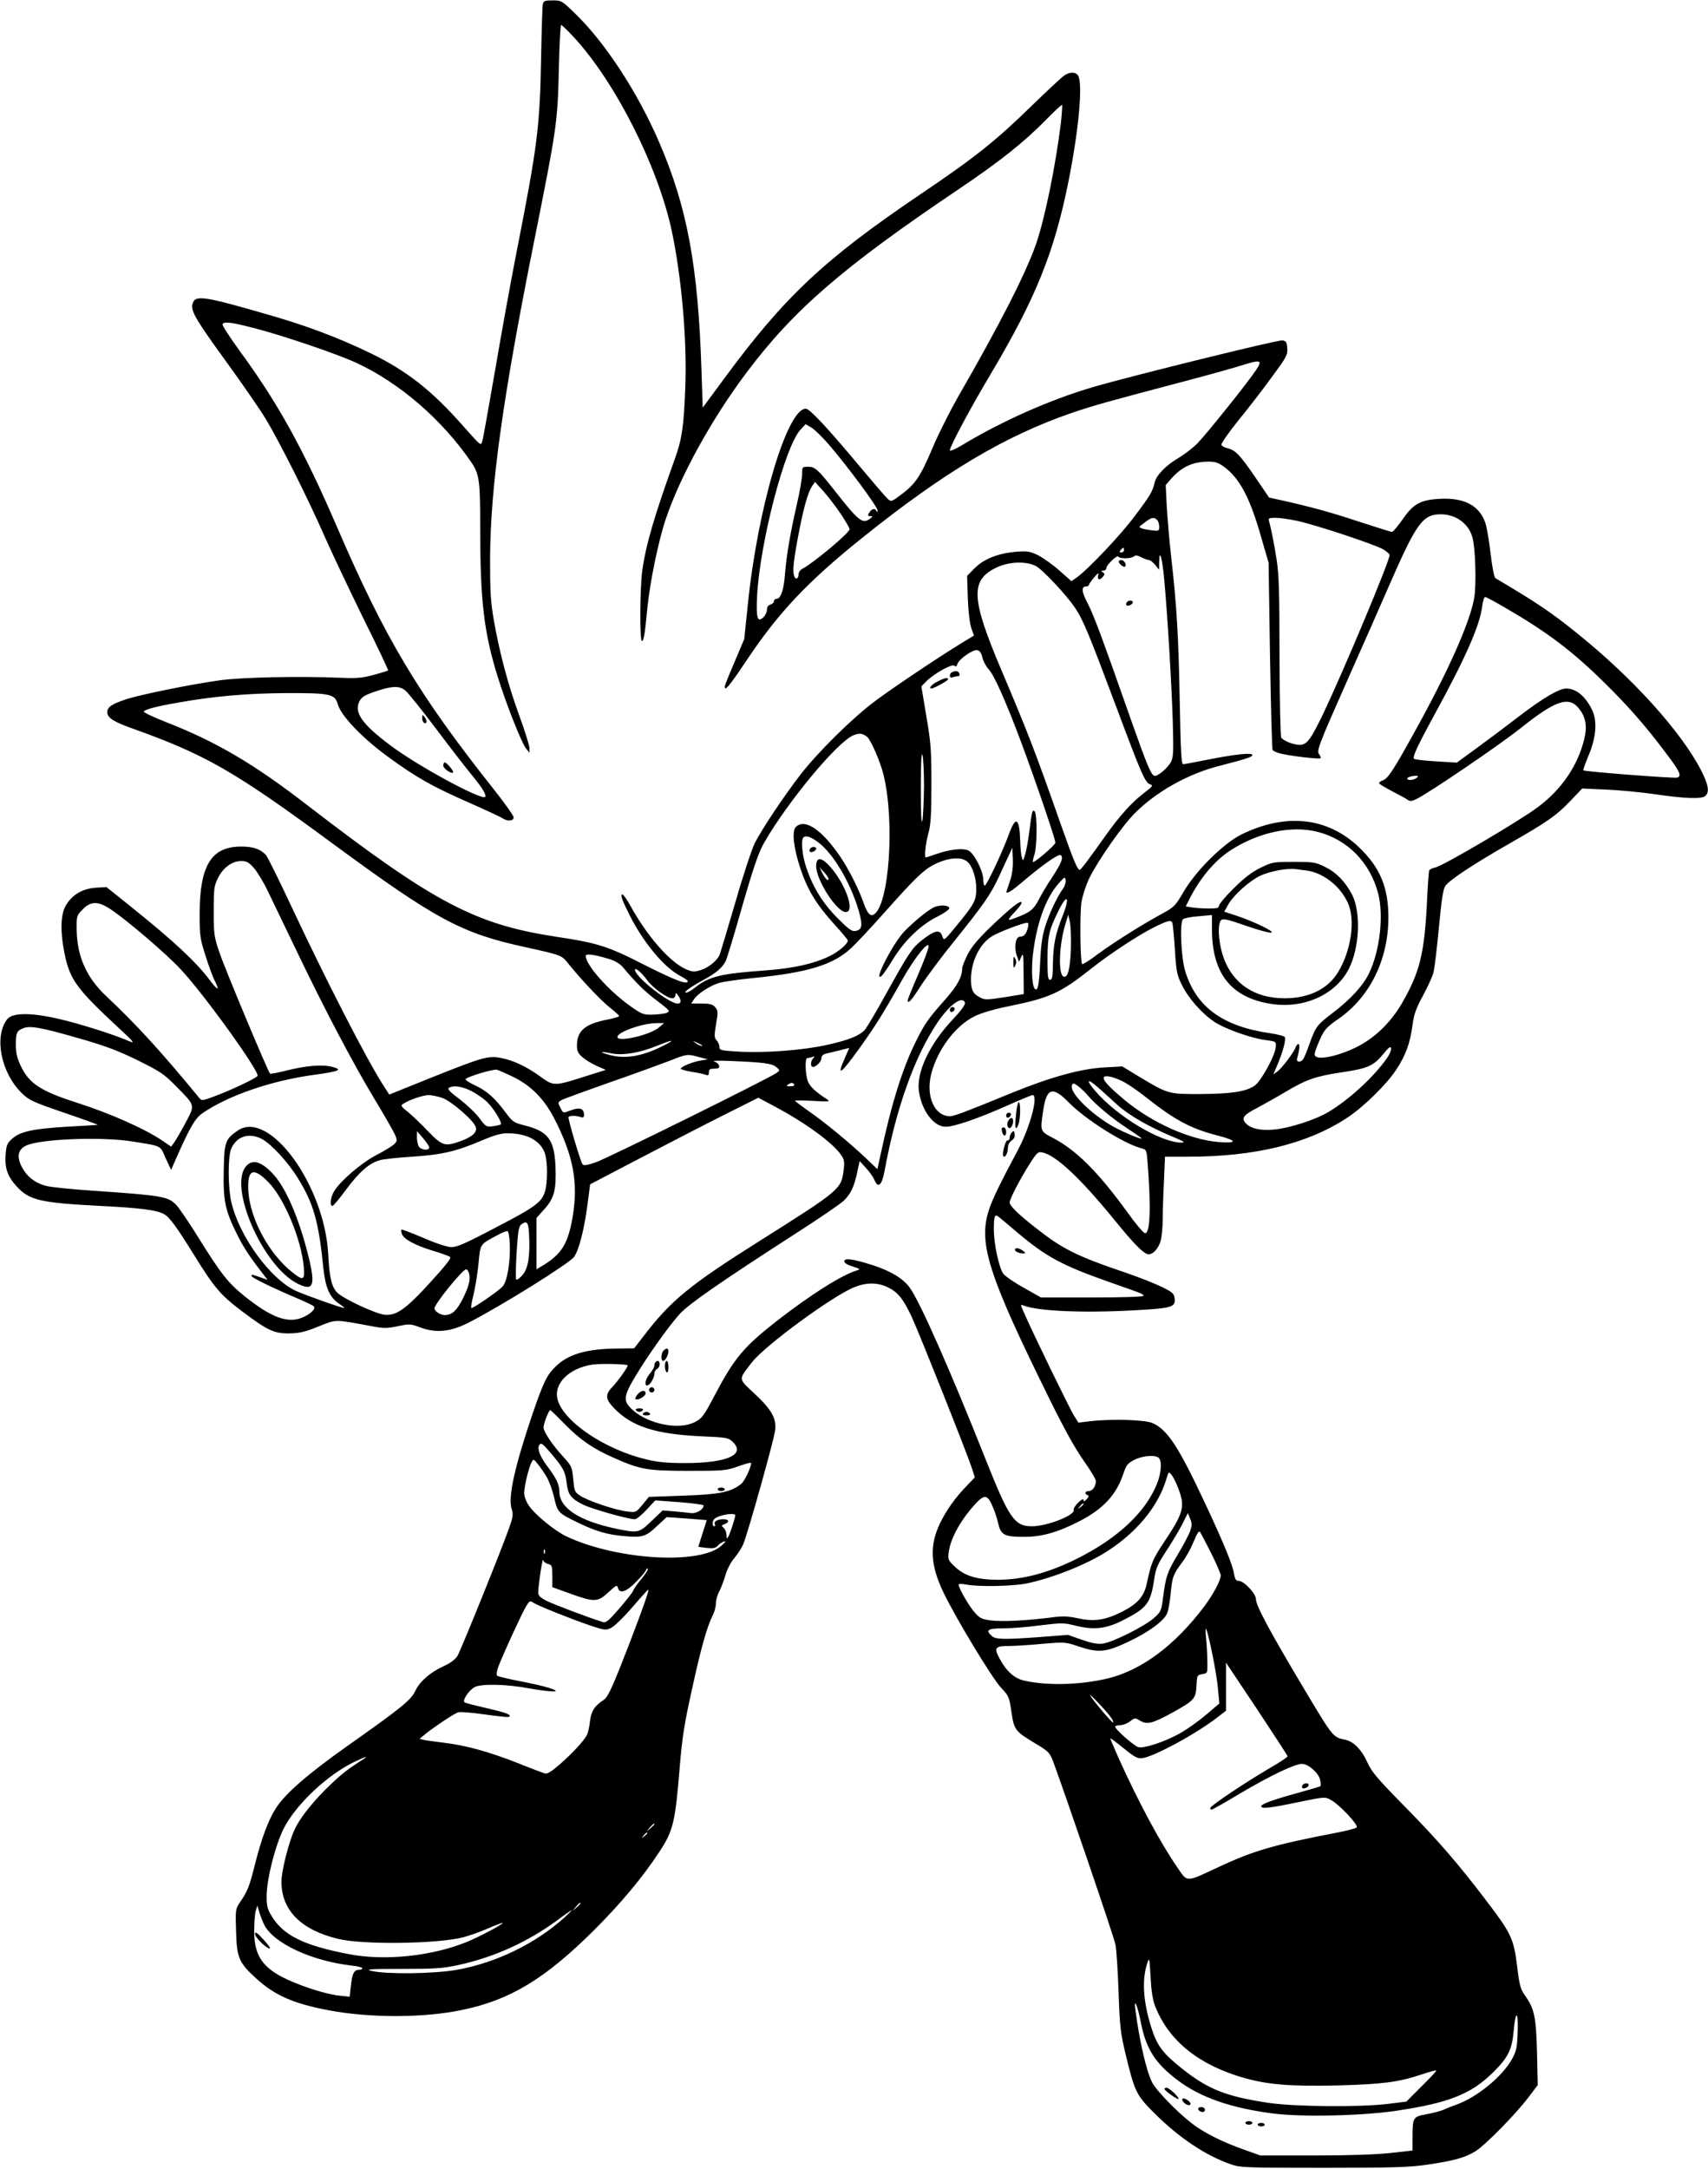 <?xml version="1.0" encoding="UTF-8" standalone="yes"?>
<svg version="1.0" xmlns="http://www.w3.org/2000/svg" width="728pt" height="924pt" viewBox="0 0 971 1232" preserveAspectRatio="xMidYMid meet">
  <g transform="translate(0,1232) scale(0.1,-0.1)" fill="#000000" stroke="none">
    <path d="M3086 12298 c-3 -13 -7 -153 -10 -313 -7 -384 -21 -493 -137 -1083
-33 -168 -89 -475 -124 -682 -36 -206 -68 -388 -73 -404 -8 -29 -8 -28 -104
80 -182 207 -323 318 -533 420 -189 91 -370 159 -611 227 -344 99 -387 104
-400 50 -10 -39 23 -94 206 -345 86 -119 181 -257 210 -305 77 -127 244 -459
335 -668 44 -99 144 -310 222 -469 79 -159 142 -291 139 -293 -2 -3 -40 -14
-83 -26 -63 -17 -98 -20 -183 -16 -239 10 -574 3 -695 -15 -166 -23 -452 -82
-528 -107 -83 -28 -107 -44 -107 -74 0 -31 36 -54 140 -91 419 -150 579 -241
1140 -654 589 -433 733 -511 1099 -590 203 -45 204 -45 241 -92 68 -85 183
-208 236 -250 30 -23 54 -46 54 -49 0 -4 -28 -12 -62 -19 -132 -25 -178 -64
-178 -149 0 -32 6 -44 33 -67 17 -15 54 -37 81 -49 l50 -22 -118 -37 c-175
-56 -179 -56 -255 0 -78 56 -149 90 -223 105 -71 14 -102 6 -404 -115 l-231
-93 -36 56 c-96 150 -325 596 -528 1029 -66 141 -128 265 -137 276 -32 34 -74
49 -144 48 -166 -1 -232 -107 -233 -377 0 -132 2 -146 34 -245 18 -58 42 -122
53 -143 29 -58 16 -54 -31 8 -78 104 -207 223 -446 415 l-140 112 -62 -4 c-75
-5 -135 -41 -170 -103 -28 -49 -31 -144 -8 -261 30 -155 66 -206 305 -428 91
-84 100 -95 65 -80 -86 38 -296 104 -410 129 -155 35 -257 33 -285 -5 -75
-100 -34 -304 84 -419 41 -40 62 -50 243 -112 109 -37 194 -68 188 -68 -5 -1
-86 -6 -180 -11 -190 -12 -261 -27 -307 -69 -27 -24 -32 -36 -36 -88 -6 -78
11 -125 62 -181 73 -80 133 -94 481 -112 220 -11 313 -23 355 -45 33 -17 70
-67 176 -238 112 -181 149 -224 268 -314 148 -111 184 -128 271 -127 56 1 89
8 165 39 106 42 85 42 308 1 63 -12 84 -12 144 1 68 14 73 13 130 -8 86 -32
169 -24 268 26 178 90 577 338 604 376 27 39 55 146 74 283 l17 129 285 149
c157 82 372 193 478 246 l193 97 92 -49 c172 -91 330 -206 377 -274 20 -28 22
-40 16 -89 -13 -107 -19 -113 -481 -404 -394 -248 -501 -336 -655 -537 l-55
-71 -90 -1 c-180 -1 -286 -32 -358 -104 -49 -48 -67 -87 -128 -263 -103 -303
-142 -478 -120 -545 9 -29 8 -44 -13 -103 -39 -114 -275 -697 -295 -731 -13
-21 -40 -41 -77 -58 -79 -36 -137 -87 -163 -141 -25 -53 -74 -93 -390 -316
-223 -158 -348 -267 -402 -350 -43 -67 -82 -171 -119 -318 -32 -128 -42 -154
-86 -218 -25 -37 -26 -42 -22 -163 4 -151 16 -179 112 -267 107 -98 213 -145
415 -183 230 -44 537 -44 754 1 275 56 474 176 753 453 153 153 273 296 369
441 83 125 93 167 120 495 13 156 26 241 67 425 52 239 87 364 119 427 11 21
19 52 19 70 0 18 8 49 19 68 10 19 26 60 35 92 9 32 31 75 52 99 19 23 41 57
49 76 27 65 177 599 182 650 7 68 -20 116 -123 212 -88 82 -87 73 -8 174 75
96 462 379 582 426 67 27 130 27 187 0 59 -28 90 -66 138 -169 44 -95 315
-776 342 -859 l17 -53 -45 -47 c-67 -69 -116 -138 -153 -214 -61 -128 -55
-237 20 -394 72 -149 275 -484 326 -539 45 -48 48 -54 60 -139 15 -103 21
-110 141 -182 73 -44 77 -49 99 -107 72 -196 343 -989 351 -1031 6 -27 14
-149 18 -270 7 -198 11 -233 40 -354 51 -212 61 -233 160 -332 143 -143 295
-245 441 -295 51 -18 90 -19 525 -19 397 0 489 3 590 18 152 22 218 41 276 78
56 36 226 209 298 304 l53 70 -4 185 c-5 202 -15 250 -69 325 -25 35 -31 57
-44 165 -19 155 -34 187 -167 362 -170 224 -284 355 -474 548 -156 159 -186
194 -211 250 -31 69 -77 116 -121 126 -76 16 -71 11 -241 295 -193 323 -271
469 -271 505 0 32 -68 104 -98 104 -15 0 -21 9 -26 38 -8 52 -58 174 -161 394
-155 331 -217 426 -302 464 -43 20 -237 25 -355 11 l-67 -8 -26 41 c-24 38
-241 484 -286 589 -18 40 -18 43 -2 36 89 -35 369 -45 680 -25 165 10 186 18
181 63 -3 29 -10 36 -73 67 -39 19 -129 55 -200 79 -289 98 -364 136 -520 259
-97 76 -145 123 -145 142 0 20 61 137 115 221 41 64 47 69 72 63 77 -17 215
-146 405 -379 110 -135 161 -188 190 -198 27 -9 64 28 77 77 6 25 11 78 11
118 0 40 3 137 7 216 l6 142 132 0 c380 0 679 73 905 222 90 59 222 188 276
270 55 82 81 154 94 255 8 60 19 93 59 167 27 50 54 109 60 131 6 22 20 137
31 255 16 167 24 221 38 240 24 33 161 124 363 239 220 126 268 160 347 243
l67 70 135 -6 c74 -3 198 -15 275 -26 170 -25 268 -29 289 -11 26 22 19 64
-24 148 -115 221 -388 523 -704 777 -153 123 -225 171 -464 313 -8 5 -18 59
-28 140 -8 73 -22 152 -30 175 -35 99 -120 143 -258 136 -112 -6 -152 -29
-213 -118 -27 -38 -53 -69 -59 -70 -7 0 -92 27 -190 59 -161 53 -269 83 -449
123 l-60 13 -81 119 c-86 125 -111 151 -157 162 -16 3 -31 12 -33 19 -3 7 42
71 99 142 58 71 144 182 191 248 80 108 87 121 84 159 -3 36 -6 41 -29 44 -27
3 -851 -200 -1071 -264 -245 -71 -526 -196 -752 -333 -36 -22 -66 -34 -66 -28
0 23 118 243 231 432 257 432 363 694 444 1100 58 291 81 546 55 596 -13 23
-47 25 -80 2 -14 -9 -97 -87 -185 -172 -206 -201 -323 -294 -630 -501 -549
-371 -773 -581 -1116 -1046 l-124 -168 -7 209 c-19 595 -81 930 -241 1300
-121 281 -306 564 -475 728 -78 76 -81 77 -131 77 -44 0 -51 -3 -55 -22z m176
-187 c236 -255 478 -733 557 -1101 56 -264 87 -619 77 -885 -8 -221 -19 -297
-57 -403 -121 -337 -168 -497 -188 -645 -13 -95 -15 -397 -2 -397 11 0 17 38
31 185 15 149 62 381 105 508 81 242 261 569 459 832 268 357 549 600 1206
1042 233 157 374 269 494 392 49 50 91 89 94 87 2 -3 -1 -49 -7 -103 -31 -251
-92 -547 -143 -693 -59 -166 -205 -453 -441 -862 -46 -81 -111 -209 -143 -285
-69 -165 -100 -211 -178 -269 -57 -43 -59 -44 -79 -27 -11 10 -84 95 -162 188
-181 217 -282 325 -304 325 -107 0 -275 -568 -330 -1117 l-20 -192 -55 -130
c-31 -71 -56 -135 -56 -140 0 -29 26 2 123 147 182 273 347 448 656 696 466
374 813 581 1194 712 126 43 206 65 657 184 107 28 239 65 292 81 127 40 138
38 99 -21 -44 -67 -277 -358 -330 -413 -25 -27 -76 -66 -113 -88 -71 -42 -125
-98 -134 -139 -10 -48 -26 -75 -112 -189 -80 -108 -267 -305 -332 -351 l-29
-20 -68 60 c-37 33 -92 72 -121 87 -48 23 -60 25 -127 20 -101 -9 -180 -40
-234 -93 l-43 -44 4 -127 c3 -78 11 -144 20 -170 l15 -42 -61 -37 c-143 -87
-417 -271 -510 -342 -128 -97 -321 -289 -416 -412 -97 -126 -220 -311 -259
-388 -17 -35 -67 -185 -110 -335 -44 -150 -84 -284 -89 -298 -14 -35 -65 -76
-112 -90 -34 -10 -46 -9 -82 7 -90 40 -218 186 -312 356 -21 38 -42 68 -48 68
-13 0 -2 -32 40 -115 78 -156 195 -297 286 -346 25 -13 46 -27 46 -31 0 -24
-70 3 -243 90 -213 109 -268 126 -507 162 -459 70 -694 194 -1410 745 -308
238 -521 363 -808 475 -74 29 -130 56 -125 60 14 13 74 29 190 49 204 37 401
54 618 55 249 1 279 -5 295 -62 17 -66 141 -195 290 -303 160 -116 246 -165
460 -259 91 -40 174 -79 185 -86 28 -20 65 -18 65 4 0 9 -50 80 -111 157 -431
543 -620 859 -894 1495 -189 438 -337 705 -550 995 -58 80 -103 149 -100 155
10 17 47 12 187 -24 164 -43 462 -144 575 -196 245 -114 484 -320 650 -561 48
-70 53 -102 53 -380 0 -412 21 -590 100 -844 49 -157 134 -371 160 -405 l20
-25 0 26 c0 14 -25 95 -56 180 -66 180 -114 362 -146 544 -19 109 -22 165 -22
350 2 413 71 912 254 1824 125 624 130 659 137 959 3 138 9 252 13 252 5 0 37
-31 72 -69z m1451 -2316 c103 -119 277 -354 276 -373 0 -11 -2 -12 -6 -4 -7
18 -27 15 -41 -8 -10 -17 -10 -20 5 -20 16 -1 16 -2 -1 -15 -42 -32 -64 -15
-199 157 -98 124 -113 138 -154 138 -32 0 -33 -1 -33 -41 0 -23 -13 -100 -30
-173 -39 -171 -59 -292 -67 -391 -6 -90 -24 -145 -47 -145 -9 0 -16 -6 -16
-14 0 -7 -9 -16 -20 -19 -13 -3 -20 -14 -20 -30 0 -13 -9 -32 -21 -43 -33 -30
-41 -4 -35 122 16 302 158 850 247 945 l29 31 32 -19 c18 -10 64 -55 101 -98z
m2244 -124 c90 -65 149 -176 213 -402 l42 -144 8 -527 c5 -290 11 -532 15
-537 3 -6 23 -15 43 -20 54 -14 222 -34 229 -27 3 3 0 12 -6 20 -18 21 -12 38
169 446 87 195 188 425 225 510 158 362 193 410 297 410 85 -1 156 -52 178
-129 18 -59 24 -269 11 -346 -25 -141 -147 -416 -341 -765 -120 -217 -149
-260 -177 -271 -12 -4 -23 -12 -23 -17 0 -4 33 -24 73 -45 39 -20 80 -42 89
-49 14 -10 24 -9 50 4 67 31 477 310 593 403 196 156 272 183 329 114 41 -49
51 -102 32 -178 -37 -150 -128 -284 -262 -384 -103 -78 -541 -335 -584 -344
-18 -3 -33 -11 -35 -17 -3 -6 -9 -99 -14 -206 -15 -269 -41 -374 -138 -543
-65 -114 -157 -203 -264 -256 -86 -42 -184 -67 -220 -56 -23 8 -21 18 18 108
23 50 36 64 105 112 175 123 278 330 281 565 2 176 -46 293 -168 409 -178 169
-412 195 -663 74 -104 -50 -265 -209 -335 -331 -45 -77 -53 -85 -120 -121
-119 -65 -271 -161 -363 -228 -47 -36 -89 -62 -92 -59 -11 12 -14 282 -4 351
6 38 26 98 43 134 52 106 189 301 261 373 123 123 303 224 482 269 147 38 186
50 186 61 0 15 -96 5 -253 -26 -71 -14 -134 -26 -141 -26 -10 0 -14 77 -19
348 -7 376 -17 551 -48 822 -11 96 -22 229 -26 296 l-6 120 32 37 c59 66 120
95 207 96 41 1 59 -5 91 -28z m-2177 -269 c27 -41 50 -80 50 -87 0 -20 -202
-189 -267 -224 -13 -6 -23 -20 -23 -31 0 -25 -16 -34 -24 -14 -11 28 -6 81 19
216 30 162 56 258 80 295 l18 27 49 -54 c26 -29 70 -87 98 -128z m1798 -34 c7
-7 12 -24 12 -38 0 -26 -1 -26 -50 -20 -46 6 -70 15 -59 23 2 2 17 13 33 25
33 25 47 27 64 10z m790 -4 c101 -20 453 -137 497 -164 19 -12 35 -26 35 -31
0 -35 -258 -650 -376 -899 -73 -151 -94 -180 -136 -180 -35 0 -92 23 -104 41
-5 8 -9 214 -10 459 0 360 -3 465 -16 550 -16 101 -33 185 -44 223 -4 14 1 17
36 17 22 0 76 -7 118 -16z m-978 -167 c0 -8 -7 -14 -15 -14 -11 0 -12 4 -4 14
6 7 13 13 15 13 2 0 4 -6 4 -13z m9 -47 c20 0 42 5 48 11 8 8 19 6 41 -5 17
-9 37 -16 44 -16 7 0 22 -12 35 -27 l22 -28 1 45 c1 81 18 21 29 -105 19 -206
41 -582 48 -795 5 -179 4 -209 -10 -237 -20 -37 -81 -88 -97 -78 -19 12 -42
68 -126 305 -170 484 -216 607 -250 673 -36 68 -38 97 -9 97 8 0 15 4 15 8 0
4 13 23 29 42 25 29 29 31 24 13 -6 -27 9 -30 28 -7 10 13 10 17 -2 25 -11 7
-11 9 4 9 9 0 17 7 17 15 0 18 64 78 68 64 2 -5 20 -9 41 -9z m-510 -44 c37
-19 178 -169 223 -238 46 -68 79 -149 238 -573 141 -376 160 -421 190 -430 17
-6 12 -12 -38 -50 -66 -50 -137 -128 -217 -241 -98 -138 -140 -194 -147 -194
-13 0 -34 51 -108 260 -146 416 -188 523 -335 870 -173 407 -180 512 -37 584
72 37 173 42 231 12z m2670 -238 c233 -135 378 -244 554 -417 136 -133 239
-249 355 -404 82 -108 94 -133 68 -143 -14 -6 -527 34 -535 41 -2 2 11 39 29
82 45 106 52 200 20 264 -39 77 -90 119 -146 119 -41 0 -131 -53 -271 -160
-70 -54 -178 -135 -240 -180 l-111 -81 -115 7 c-64 4 -121 10 -127 14 -13 8
15 68 125 270 170 311 249 493 261 596 4 29 11 54 17 54 6 0 58 -28 116 -62z
m-2974 -282 c5 -21 21 -51 35 -66 32 -34 97 -180 186 -417 76 -203 194 -548
194 -569 0 -13 -121 -117 -128 -109 -2 2 2 21 9 42 15 47 16 230 1 245 -13 13
-16 2 -31 -120 -6 -46 -16 -102 -23 -125 -11 -38 -13 -39 -19 -16 -4 13 -8 53
-9 89 -4 136 -25 150 -64 43 -37 -102 -127 -293 -138 -293 -4 0 -8 15 -8 33 0
51 -54 155 -87 168 -34 13 -102 5 -179 -21 -31 -11 -59 -20 -61 -20 -9 0 -1
80 14 134 14 49 18 103 18 281 0 196 -3 238 -29 389 l-28 168 28 29 c46 45
145 100 159 89 9 -8 14 -5 18 9 6 26 86 83 112 79 14 -2 23 -14 30 -42z
m-3281 -187 c15 -12 94 -110 176 -219 82 -109 175 -229 206 -266 58 -71 81
-110 72 -120 -21 -20 -387 178 -540 294 -154 115 -203 182 -178 242 13 32 33
44 115 70 79 25 116 25 149 -1z m2625 -263 c21 -16 76 -142 94 -217 65 -266
32 -739 -55 -793 -22 -13 -38 7 -63 78 -26 72 -81 181 -127 249 -106 156 -203
221 -254 170 -23 -24 -13 -117 26 -235 40 -120 89 -202 189 -313 45 -49 81
-93 81 -96 0 -20 -49 -62 -103 -89 -90 -44 -203 -69 -357 -81 -265 -19 -328
-34 -411 -100 -21 -17 -44 -29 -51 -27 -12 4 32 35 115 80 58 32 94 63 112 98
7 14 42 129 78 255 80 280 109 364 144 424 136 234 413 567 504 605 33 14 52
12 78 -8z m324 -281 c-1 -82 -5 -170 -9 -193 -6 -30 -9 28 -9 177 0 148 3 212
9 193 5 -15 9 -94 9 -177z m2797 45 c-19 -12 -50 -13 -50 -1 0 9 50 20 60 13
2 -2 -2 -7 -10 -12z m-557 -305 c169 -44 296 -174 342 -350 32 -124 10 -323
-51 -451 -32 -69 -106 -150 -206 -226 -91 -69 -98 -78 -134 -178 -14 -41 -31
-81 -36 -87 -16 -20 -40 -16 -34 5 14 49 17 82 7 82 -5 0 -12 -9 -16 -20 -9
-27 -78 -118 -104 -137 l-22 -15 17 39 c37 86 58 163 47 174 -5 5 -41 14 -79
20 -271 38 -424 149 -486 353 -24 78 -32 276 -13 295 6 6 46 14 88 17 l77 7 0
-81 c0 -251 109 -389 337 -424 185 -29 367 53 441 199 61 119 70 321 19 421
-39 75 -90 127 -155 159 -53 26 -66 28 -177 28 -117 0 -122 -1 -190 -34 -50
-25 -93 -58 -152 -117 -46 -45 -83 -90 -83 -98 0 -13 -12 -16 -57 -16 -32 0
-75 3 -95 6 l-37 6 21 42 c61 120 143 217 231 275 162 105 350 145 500 106z
m-2845 -56 c88 -64 187 -231 234 -392 24 -85 20 -109 -22 -115 -17 -3 -41 15
-100 75 -84 85 -139 175 -176 285 -23 66 -32 157 -17 171 13 14 40 6 81 -24z
m1097 -212 c-9 -29 -19 -58 -21 -64 -11 -27 19 -11 80 41 125 106 216 170 227
159 15 -15 5 -42 -51 -128 -28 -41 -61 -98 -75 -125 -28 -55 -49 -72 -126
-101 -59 -23 -58 -20 5 48 16 18 27 36 23 39 -9 10 -66 -36 -178 -143 -71 -69
-107 -112 -129 -156 -16 -33 -30 -67 -30 -76 0 -49 -27 -99 -94 -175 -100
-113 -118 -138 -169 -241 -76 -152 -139 -353 -202 -648 l-17 -78 -68 65 c-98
92 -233 203 -323 265 -42 30 -77 56 -77 59 0 3 46 2 103 -1 81 -5 98 -4 83 6
-69 45 -99 73 -112 102 -16 38 -19 135 -5 135 5 0 18 3 28 6 15 6 16 4 6 -7
-16 -17 -17 -49 -1 -49 18 0 48 31 48 51 0 12 10 21 28 25 15 3 50 12 78 19
l52 13 -24 -55 c-50 -113 -27 -98 81 52 90 125 139 203 245 392 68 121 149
223 149 188 1 -11 -26 -82 -59 -159 -33 -76 -60 -143 -60 -147 0 -25 23 0 73
79 31 48 115 162 188 252 171 212 211 270 259 373 21 47 47 102 57 123 l18 39
3 -63 c2 -39 -3 -84 -13 -115z m-247 100 c29 -23 52 -91 52 -153 0 -69 -9 -87
-119 -220 -64 -78 -65 -78 -74 -51 -13 41 -44 34 -121 -27 -51 -41 -74 -76
-196 -296 -56 -102 -112 -196 -123 -209 -32 -34 -90 -58 -216 -86 -133 -30
-353 -47 -503 -38 -100 6 -108 8 -108 26 0 11 -7 28 -16 38 -14 15 -14 26 -3
93 12 69 11 77 -6 96 -14 16 -30 20 -77 20 l-58 0 15 24 c20 30 84 73 136 91
21 8 111 21 201 30 312 31 456 75 559 172 28 26 116 120 194 208 163 183 216
235 274 264 78 40 154 47 189 18z m-4056 -35 c19 -21 55 -80 80 -132 25 -52
96 -200 158 -328 162 -339 327 -652 447 -851 58 -95 111 -189 119 -207 13 -31
12 -36 -5 -53 -10 -10 -55 -38 -100 -61 -85 -44 -204 -146 -240 -204 -22 -34
-28 -86 -11 -86 5 0 41 43 79 95 74 99 130 148 190 165 20 6 103 15 185 20
168 11 250 30 395 92 73 31 109 41 148 41 114 -1 191 -45 213 -121 13 -48 13
-156 0 -204 -19 -66 -50 -90 -277 -208 -178 -94 -225 -114 -258 -114 -24 1
-88 22 -159 53 -66 28 -122 49 -124 47 -2 -3 -1 -14 3 -25 9 -29 75 -65 175
-95 47 -14 91 -30 98 -35 10 -6 -20 -44 -110 -143 -141 -155 -195 -193 -262
-186 -52 6 -231 89 -268 125 -32 31 -45 83 -52 218 -21 395 -337 826 -515 703
-70 -48 -76 -64 -79 -223 -4 -171 7 -228 73 -361 38 -78 76 -136 158 -240 l18
-24 -42 15 c-49 17 -49 18 -49 7 0 -9 121 -68 260 -127 47 -20 89 -40 94 -45
14 -14 -21 -47 -70 -66 -82 -31 -174 4 -322 122 -94 75 -136 128 -267 339 -52
84 -109 167 -125 183 -45 46 -84 52 -462 78 -124 8 -249 21 -276 28 -55 14
-101 46 -128 91 -43 68 -36 117 19 140 89 37 433 49 602 21 168 -27 154 -20
187 -95 l31 -66 15 35 c88 201 120 258 163 287 147 101 392 185 634 218 146
20 165 29 105 45 -57 15 -149 8 -263 -21 -48 -12 -90 -20 -92 -17 -12 12 -257
597 -286 684 -32 93 -34 107 -34 239 0 127 2 144 24 188 28 58 81 97 132 97
30 0 43 -7 71 -38z m5992 -17 c93 -15 187 -90 229 -184 43 -95 19 -268 -55
-391 -58 -97 -166 -150 -305 -150 -169 0 -292 81 -346 228 -26 71 -36 167 -21
206 9 23 25 21 156 -25 65 -22 126 -39 136 -36 21 5 -103 65 -201 97 l-67 22
22 40 c31 55 122 136 184 165 55 25 149 43 199 37 17 -2 48 -6 69 -9z m-1392
-104 c-33 -45 -78 -142 -101 -216 -16 -51 -24 -108 -28 -208 -6 -124 -13 -160
-30 -143 -15 14 -20 100 -12 183 19 180 73 333 148 416 34 38 36 39 39 17 2
-12 -5 -35 -16 -49z m0 -150 c-42 -105 -54 -164 -56 -274 -1 -74 -4 -92 -16
-92 -13 0 -15 20 -15 120 1 131 8 161 63 273 49 100 66 80 24 -27z m-5409 32
c96 -65 314 -252 393 -337 133 -141 452 -585 438 -607 -8 -14 -161 -86 -253
-119 -63 -23 -64 -23 -80 -4 -214 260 -355 415 -529 578 -109 103 -163 222
-166 371 -1 83 -1 84 33 119 48 50 90 49 164 -1z m5455 -223 c-4 -114 -18
-165 -41 -157 -32 10 -27 180 10 299 l16 53 9 -40 c5 -22 8 -92 6 -155z m576
151 c3 -4 10 -72 15 -151 8 -128 12 -149 40 -204 37 -76 114 -163 185 -210 62
-41 209 -93 294 -104 56 -7 57 -8 55 -37 -3 -50 -84 -197 -121 -222 -51 -34
-133 -46 -307 -47 -183 -1 -185 0 -353 101 l-92 56 -103 -6 c-132 -7 -305 -55
-521 -143 -273 -112 -330 -133 -354 -134 -89 -1 -140 112 -108 240 36 140 139
276 249 329 39 19 116 41 207 59 219 45 282 74 454 211 104 82 263 187 354
233 79 39 97 44 106 29z m-820 -28 c-9 -37 -22 -53 -45 -53 -25 0 -35 -57 -19
-106 l13 -37 13 29 c11 26 12 16 13 -92 l1 -120 -109 -18 c-100 -15 -113 -16
-140 -1 -40 20 -51 43 -51 103 0 100 49 201 119 244 36 23 175 76 199 77 9 1
10 -7 6 -26z m-2384 -179 c35 -10 63 -27 80 -46 79 -94 123 -137 194 -191 75
-57 78 -61 55 -70 -13 -5 -49 -9 -80 -10 -51 -1 -60 2 -125 48 -125 89 -254
234 -254 286 0 14 48 8 130 -17z m219 -121 c31 -43 114 -103 143 -103 10 0 18
7 18 18 1 15 2 15 15 -2 20 -27 19 -46 -3 -46 -49 0 -242 153 -242 191 0 17
38 -15 69 -58z m1807 -128 c4 -9 -22 -45 -73 -99 -129 -138 -204 -297 -189
-403 15 -111 84 -203 152 -203 48 0 180 45 347 119 76 34 142 61 147 61 35 0
-14 -182 -82 -310 -105 -196 -149 -287 -168 -349 -58 -186 1 -369 346 -1067
82 -167 147 -284 194 -350 38 -54 70 -106 70 -117 0 -30 -19 -57 -40 -57 -22
0 -27 -16 -7 -23 9 -3 7 -10 -5 -23 -13 -14 -18 -15 -18 -4 0 8 -11 3 -30 -15
-17 -16 -28 -35 -26 -41 12 -30 -151 -94 -237 -94 -100 0 -130 44 -266 386
-197 496 -373 895 -430 971 -37 51 -110 95 -211 127 -110 35 -160 42 -160 22
0 -10 17 -21 48 -30 41 -13 44 -16 24 -22 -87 -26 -262 -137 -458 -289 -186
-146 -239 -209 -349 -417 -64 -122 -74 -135 -115 -156 -88 -46 -261 -13 -351
67 -58 51 -57 76 13 193 70 117 191 287 252 354 49 55 229 180 651 452 138 88
265 175 283 193 39 38 59 81 76 164 l13 60 36 -39 c19 -21 41 -51 48 -68 20
-50 42 -32 57 47 65 356 169 648 298 842 70 105 144 160 160 118z m-1739 -140
c-48 -43 -237 -87 -237 -55 0 28 143 79 225 79 l40 0 -28 -24z m-3307 -60
c155 -44 225 -70 340 -126 129 -64 153 -79 216 -144 117 -118 114 -108 58
-214 -27 -50 -56 -100 -65 -112 l-16 -22 -44 30 c-101 70 -302 159 -493 220
-203 65 -271 109 -317 207 -22 46 -29 75 -29 121 0 68 5 80 40 94 39 17 101 6
310 -54z m3355 -32 c-133 -72 -235 -91 -334 -64 -58 16 -49 21 16 8 64 -13
157 2 258 43 79 32 105 37 60 13z m194 -9 c14 -12 -19 -1 -35 12 -18 14 -18
14 6 3 14 -6 27 -13 29 -15z m3896 -74 c-72 -104 -214 -235 -331 -305 -74 -45
-223 -93 -312 -101 -72 -7 -130 5 -157 33 -30 30 -18 49 58 88 39 21 113 62
163 92 123 73 173 90 326 113 147 22 177 36 235 107 29 35 39 42 41 29 2 -10
-8 -35 -23 -56z m-3911 6 l50 -13 -42 -7 c-44 -7 -112 -35 -112 -46 0 -4 28
-12 63 -18 34 -5 70 -13 80 -17 13 -5 17 -2 17 14 0 17 6 21 31 21 23 0 30 4
27 17 -2 9 -14 20 -28 24 -14 4 27 6 90 3 190 -8 238 -14 262 -34 23 -19 23
-19 3 -34 -41 -30 -963 -486 -1028 -508 -54 -18 -69 -20 -76 -10 -14 23 -84
262 -79 268 9 8 41 8 66 0 18 -6 22 -4 22 12 0 35 -23 44 -70 27 -53 -19 -47
-20 -65 15 -15 29 -14 30 12 44 16 7 141 53 278 101 138 48 288 103 335 121
96 38 97 38 164 20z m-1054 -114 c98 -48 172 -123 228 -229 112 -216 141 -371
107 -568 -26 -148 -61 -206 -162 -269 l-43 -26 0 146 0 146 44 49 c57 63 69
111 64 241 -6 154 -42 202 -173 235 -64 16 -70 20 -109 72 -63 85 -108 125
-175 156 -34 16 -58 32 -54 36 16 16 159 58 178 53 11 -3 54 -22 95 -42z
m3472 -29 c26 -14 82 -53 125 -87 162 -128 253 -177 406 -216 111 -29 114 -45
7 -37 -164 13 -376 107 -533 236 -97 81 -130 118 -121 133 8 13 62 0 116 -29z
m-155 -25 c21 -18 70 -62 110 -99 70 -64 182 -129 339 -194 43 -18 52 -24 33
-25 -117 -2 -368 148 -493 294 -53 62 -47 74 11 24z m-1722 12 c4 -6 -6 -10
-22 -10 -22 0 -25 2 -13 10 19 12 27 12 35 0z m1670 -63 c41 -49 141 -133 228
-189 42 -28 77 -52 77 -54 0 -10 -136 49 -187 82 -124 78 -223 183 -209 219 5
15 9 14 35 -4 16 -12 41 -36 56 -54z m-3505 26 c29 -15 71 -44 91 -64 38 -38
85 -116 76 -126 -3 -2 -23 -7 -45 -10 -37 -5 -40 -3 -76 45 -20 28 -71 76
-112 108 -56 41 -72 59 -62 65 25 16 74 9 128 -18z m3395 -64 c97 -99 320
-239 417 -262 25 -7 27 -11 32 -79 20 -257 15 -403 -14 -403 -8 0 -52 51 -97
114 -167 231 -292 356 -424 426 -78 41 -76 36 -58 160 19 126 53 137 144 44z
m-3561 25 c52 -18 180 -129 191 -166 9 -28 -18 -54 -82 -78 -92 -34 -108 -30
-188 53 -38 40 -90 90 -115 110 -43 35 -44 37 -25 49 34 22 109 47 141 48 17
0 52 -7 78 -16z m-74 -281 c0 -21 -48 -15 -60 6 -5 11 -10 35 -10 53 l1 33 34
-40 c19 -22 35 -46 35 -52z m-952 48 c52 -27 150 -132 206 -224 88 -142 118
-246 144 -508 12 -113 35 -167 89 -204 21 -14 34 -25 31 -25 -17 0 -227 75
-277 98 -146 69 -320 308 -366 504 -19 81 -20 257 -1 302 30 71 100 95 174 57z
m4297 -533 c166 -139 251 -185 526 -282 191 -67 189 -66 189 -77 0 -5 -127 -9
-291 -9 l-291 0 -99 56 c-55 30 -107 67 -116 80 -25 38 -53 171 -53 250 0 78
5 91 29 71 9 -7 57 -47 106 -89z m-2777 -14 c6 -121 -6 -191 -38 -227 -16 -18
-31 -29 -35 -25 -4 3 -3 72 2 153 8 127 12 150 28 161 31 23 40 11 43 -62z
m-110 -45 c5 -102 -14 -218 -41 -247 -23 -25 -163 -122 -177 -122 -4 0 1 32
11 72 10 39 23 119 29 177 11 118 7 111 104 163 28 16 56 27 61 25 6 -2 11
-32 13 -68z m-234 -165 c13 -33 5 -72 -28 -141 -37 -76 -65 -103 -108 -103
-24 0 -58 22 -58 38 0 25 160 222 180 222 4 0 11 -7 14 -16z m904 -529 c6 -5
-56 -92 -89 -126 -39 -40 -37 -68 11 -117 102 -106 236 -149 502 -161 137 -6
149 -8 172 -30 78 -73 -27 -121 -266 -122 -102 0 -157 5 -220 20 -238 56 -474
215 -508 341 -24 91 65 179 200 199 42 6 191 3 198 -4z m-359 -333 c88 -90
160 -140 280 -193 152 -67 190 -74 426 -74 200 0 213 1 283 26 39 14 72 23 72
19 0 -27 -37 -104 -57 -120 -59 -46 -121 -59 -328 -66 l-196 -7 -37 -45 c-36
-44 -37 -44 -86 -38 -65 7 -226 61 -268 90 -31 20 -33 26 -39 94 -7 69 -9 74
-56 126 -62 67 -113 143 -113 168 0 21 30 98 38 98 3 0 39 -35 81 -78z m-83
-160 c76 -89 87 -109 95 -173 8 -70 24 -91 94 -126 45 -23 255 -83 294 -83 9
0 39 24 66 53 l50 54 138 -10 c75 -6 137 -14 137 -19 0 -22 -40 -47 -72 -43
-18 2 -62 7 -97 10 l-64 5 -63 -60 c-70 -68 -77 -69 -196 -45 -215 45 -328
118 -328 213 0 39 -17 75 -70 145 -39 52 -57 97 -45 117 10 17 18 12 61 -38z
m3462 -34 c19 -19 14 -88 -12 -150 -66 -161 -223 -307 -453 -422 -163 -81
-306 -119 -448 -120 -118 0 -191 21 -246 74 -40 38 -41 41 -35 87 10 68 56
158 124 239 73 87 91 91 121 26 13 -28 29 -74 35 -103 16 -69 34 -79 149 -79
102 0 192 26 318 91 132 69 204 147 244 264 18 53 25 63 65 83 48 24 119 29
138 10z m-3481 -106 c14 -24 34 -77 43 -118 20 -85 23 -89 135 -143 103 -50
169 -69 265 -77 102 -9 122 -3 186 58 l54 50 114 -8 114 -9 -24 -75 c-13 -41
-24 -76 -24 -76 0 -1 21 -4 47 -7 37 -4 51 -1 63 12 8 10 24 20 35 24 14 5 11
-1 -12 -22 -121 -112 -598 -83 -884 52 -66 32 -176 121 -212 174 -16 23 -27
53 -27 72 0 37 26 145 42 175 10 19 12 19 35 -10 13 -16 36 -49 50 -72z m3592
-68 c39 -102 30 -137 -78 -299 -69 -104 -76 -121 -101 -238 -15 -75 -53 -118
-140 -162 -95 -48 -159 -58 -251 -38 -61 13 -89 14 -159 4 -136 -17 -273 -24
-336 -16 -49 6 -63 12 -90 42 -32 34 -94 141 -94 161 0 6 16 6 43 1 71 -14
262 -10 343 6 144 30 332 104 449 177 174 109 299 259 346 417 13 43 13 43 30
22 10 -12 27 -47 38 -77z m-539 -88 c0 -2 -8 -10 -17 -17 -16 -13 -17 -12 -4
4 13 16 21 21 21 13z m-1980 -63 c0 -15 -29 -103 -39 -121 -9 -15 -10 -13 -11
9 0 15 -7 32 -16 40 -14 12 -14 14 5 21 30 11 26 28 -6 28 -35 0 -58 -14 -49
-29 4 -6 2 -11 -4 -11 -6 0 -10 10 -8 23 2 15 14 26 38 34 40 14 90 17 90 6z
m2586 -90 c-7 -21 -39 -81 -70 -133 -61 -102 -68 -123 -84 -245 -10 -77 -12
-81 -54 -118 -53 -46 -228 -134 -285 -143 -31 -5 -61 0 -122 21 l-80 28 -153
-12 c-210 -15 -258 -15 -280 6 -37 33 -23 43 63 43 45 0 140 7 212 17 124 15
135 15 202 -2 103 -25 172 -18 265 29 140 70 161 98 181 231 10 68 19 87 70
166 33 49 73 118 91 152 l31 62 13 -32 c11 -26 11 -38 0 -70z m120 -127 c30
-60 54 -116 54 -125 -1 -30 -41 -106 -95 -178 -165 -219 -354 -360 -545 -407
-154 -37 -339 -43 -473 -14 -60 12 -106 54 -147 131 -30 58 -22 67 60 67 30 0
114 5 185 12 131 11 131 11 214 -17 107 -35 150 -31 278 30 114 54 201 118
218 160 7 16 16 66 20 110 9 96 14 111 64 178 22 28 52 82 67 120 19 46 30 63
36 55 5 -7 34 -62 64 -122z m-3789 2 c-3 -8 -6 -5 -6 6 -1 11 2 17 5 13 3 -3
4 -12 1 -19z m19 -62 c22 -6 24 -11 24 -69 l0 -63 103 -37 c135 -49 155 -49
216 8 44 41 49 43 54 25 9 -35 46 -24 102 33 29 28 54 59 57 67 3 8 8 13 11 9
4 -3 -12 -27 -34 -55 -23 -27 -45 -58 -49 -69 -4 -11 -40 -57 -80 -103 -60
-69 -75 -82 -93 -76 -70 21 -279 100 -319 120 -35 18 -48 30 -48 46 0 41 24
203 28 186 2 -9 14 -19 28 -22z m564 -173 c-15 -52 -81 -228 -151 -405 -54
-136 -76 -180 -96 -194 -53 -34 -72 -64 -79 -122 -3 -31 -11 -66 -17 -77 -17
-34 -85 -107 -155 -168 -50 -43 -71 -56 -86 -51 -12 4 -82 30 -156 60 -161 63
-291 99 -415 114 -49 6 -101 13 -115 16 l-25 6 30 25 c49 40 168 120 190 126
11 4 79 -2 150 -12 72 -10 133 -17 138 -14 18 11 -11 23 -120 48 -65 15 -124
30 -131 34 -17 9 24 71 58 88 38 19 182 16 308 -8 136 -24 197 -23 112 3 -30
10 -107 27 -170 39 -63 12 -119 26 -124 30 -5 5 -2 28 9 56 27 71 134 303 157
340 18 30 21 32 41 18 29 -18 219 -94 326 -130 79 -26 85 -27 116 -12 18 9 72
61 119 116 48 56 89 101 91 101 2 0 0 -12 -5 -27z m3213 -343 c14 -69 29 -159
32 -201 l7 -76 -73 -62 c-41 -35 -104 -80 -140 -101 -82 -49 -213 -94 -247
-85 -24 6 -132 101 -132 116 0 5 13 9 29 9 15 0 41 10 56 22 26 20 28 21 57 3
40 -23 69 -16 181 45 128 71 135 80 139 154 3 59 4 61 33 66 30 5 30 6 29 65
0 33 -3 94 -7 135 -10 101 4 66 36 -90z m427 -577 c0 -5 -46 -35 -103 -68
-137 -80 -337 -214 -337 -226 0 -5 4 -9 8 -9 4 0 78 41 162 92 171 101 311
168 352 168 36 0 95 -52 103 -91 4 -17 5 -32 2 -35 -2 -3 -61 -20 -129 -39
-141 -39 -208 -63 -208 -76 0 -16 51 -10 208 23 152 31 154 32 188 13 49 -26
159 -144 147 -156 -6 -6 -57 -19 -114 -30 -354 -68 -472 -102 -669 -194 -193
-90 -177 -90 -237 -3 -98 142 -221 372 -332 617 -28 63 -50 115 -49 116 2 2
36 -24 77 -57 66 -53 78 -59 108 -55 71 12 298 135 421 229 l52 40 0 137 0
136 175 -262 c96 -145 175 -266 175 -270z m-1003 219 c9 -12 14 -25 11 -27 -4
-5 -117 128 -131 155 -11 20 101 -98 120 -128z m-4251 -235 c-88 -57 -115 -77
-180 -138 -97 -91 -180 -193 -211 -262 -34 -72 -75 -237 -75 -296 0 -162 110
-274 321 -325 143 -35 567 -29 714 9 33 9 96 31 139 50 44 19 81 33 83 31 6
-6 -144 -85 -211 -111 -201 -79 -462 -105 -663 -66 -258 49 -375 108 -441 220
-23 39 -27 57 -26 116 2 96 47 273 94 372 68 139 253 314 412 388 57 27 75 31
44 12z m1654 -370 c0 -2 -10 -12 -22 -23 l-23 -19 19 23 c18 21 26 27 26 19z
m-40 -51 c0 -2 -8 -10 -17 -17 -16 -13 -17 -12 -4 4 13 16 21 21 21 13z m-380
-399 c0 -2 -10 -12 -22 -23 l-23 -19 19 23 c18 21 26 27 26 19z m-1797 -123
c55 -105 270 -204 496 -230 33 -3 61 -11 61 -15 0 -5 -8 -9 -19 -9 -28 0 -38
-19 -46 -89 l-7 -64 -57 6 c-67 6 -200 47 -296 91 -141 65 -190 135 -190 276
0 47 4 99 9 115 l9 30 12 -41 c7 -22 20 -54 28 -70z m1707 44 c-166 -150 -392
-260 -618 -299 -130 -22 -393 -25 -477 -6 -42 10 -18 12 170 12 191 0 234 3
325 23 200 44 389 130 555 251 44 33 82 59 85 60 3 0 -15 -18 -40 -41z m3357
-505 c78 -197 247 -333 504 -407 138 -39 264 -49 534 -43 256 7 343 18 476 62
44 15 82 25 84 23 3 -2 -35 -43 -83 -90 l-87 -87 -105 -13 c-152 -19 -525 -16
-672 5 -245 36 -350 77 -500 197 -108 86 -141 130 -173 233 -47 147 -54 274
-22 367 11 32 12 26 18 -80 4 -81 12 -130 26 -167z m-82 -88 c29 -152 81 -235
208 -331 129 -98 302 -159 541 -190 165 -22 514 -14 711 16 291 44 419 94 542
216 85 83 109 130 118 235 11 121 27 120 23 -1 -3 -93 -7 -111 -32 -157 -55
-99 -198 -217 -316 -259 -25 -9 -59 -22 -75 -30 -17 -7 -60 -18 -97 -25 -76
-14 -78 -17 -78 -139 l0 -67 -127 -14 c-81 -9 -241 -14 -433 -14 l-305 0 -95
34 c-123 43 -233 99 -298 151 -83 65 -200 186 -222 230 -32 63 -71 228 -95
410 -10 78 11 30 30 -65z"/>
    <path d="M6360 9131 c0 -12 29 -35 36 -28 11 10 -5 37 -21 37 -8 0 -15 -4 -15
-9z"/>
    <path d="M6405 8899 c-4 -6 -4 -13 -1 -16 8 -8 36 5 36 17 0 13 -27 13 -35 -1z"/>
    <path d="M5413 8503 c-7 -2 -13 -12 -13 -20 0 -10 6 -13 16 -9 9 3 22 6 30 6
8 0 11 6 8 15 -6 15 -19 18 -41 8z"/>
    <path d="M5328 8449 c-32 -16 -51 -39 -33 -39 13 0 95 45 95 52 0 13 -22 8
-62 -13z"/>
    <path d="M2400 8243 c0 -23 15 -39 24 -25 3 5 -1 18 -9 28 -14 18 -14 18 -15
-3z"/>
    <path d="M2520 7972 c0 -17 47 -49 56 -39 6 6 -36 57 -47 57 -5 0 -9 -8 -9
-18z"/>
    <path d="M4605 7499 c-4 -6 -4 -13 -1 -16 8 -8 36 5 36 17 0 13 -27 13 -35 -1z"/>
    <path d="M4640 7401 c0 -80 117 -261 168 -261 59 0 -8 178 -103 273 -41 40
-65 36 -65 -12z m70 -72 c0 -18 -20 1 -36 34 l-15 32 25 -28 c15 -15 26 -33
26 -38z"/>
    <path d="M5305 7165 c-38 -21 -109 -79 -162 -133 -65 -66 -184 -298 -131 -255
8 7 38 50 65 95 65 106 157 195 252 242 41 21 71 42 68 49 -6 18 -58 19 -92 2z"/>
    <path d="M5761 6855 c0 -35 2 -37 11 -19 7 15 7 28 -1 40 -9 16 -10 12 -10
-21z"/>
    <path d="M5400 6584 c0 -9 5 -14 12 -12 18 6 21 28 4 28 -9 0 -16 -7 -16 -16z"/>
    <path d="M5776 5989 c-8 -77 -3 -98 14 -55 12 33 13 126 1 126 -4 0 -12 -32
-15 -71z"/>
    <path d="M5720 5984 c0 -9 5 -14 12 -12 18 6 21 28 4 28 -9 0 -16 -7 -16 -16z"/>
    <path d="M5731 5952 c-13 -25 4 -54 19 -32 13 19 13 50 0 50 -5 0 -14 -8 -19
-18z"/>
    <path d="M5697 5914 c-7 -8 4 -44 14 -44 12 0 12 37 0 44 -4 3 -11 3 -14 0z"/>
    <path d="M5753 5889 c-7 -7 -13 -21 -13 -31 0 -10 -5 -17 -12 -15 -12 2 -34
-81 -23 -91 10 -10 25 20 25 49 0 16 9 32 21 41 14 9 20 21 17 36 -2 19 -5 21
-15 11z"/>
    <path d="M3772 4648 c-14 -14 -16 -58 -2 -58 12 0 30 33 30 54 0 19 -11 21
-28 4z"/>
    <path d="M3727 4583 c-4 -3 -7 -13 -7 -21 0 -8 -11 -27 -25 -44 -25 -29 -34
-68 -16 -68 15 0 41 42 41 66 0 12 7 24 15 28 8 3 15 15 15 26 0 20 -11 26
-23 13z"/>
    <path d="M3780 4561 c0 -17 5 -33 10 -36 6 -4 10 8 10 29 0 20 -4 36 -10 36
-5 0 -10 -13 -10 -29z"/>
    <path d="M3690 4425 c0 -8 7 -15 15 -15 8 0 15 7 15 15 0 8 -7 15 -15 15 -8 0
-15 -7 -15 -15z"/>
    <path d="M3625 4400 c-10 -11 -15 -23 -12 -27 11 -10 57 15 57 32 0 21 -24 19
-45 -5z"/>
    <path d="M3615 4310 c3 -5 12 -10 20 -10 8 0 17 5 20 10 4 6 -5 10 -20 10 -15
0 -24 -4 -20 -10z"/>
    <path d="M3655 4290 c-4 -6 5 -10 20 -10 15 0 24 4 20 10 -3 6 -12 10 -20 10
-8 0 -17 -4 -20 -10z"/>
    <path d="M1401 5698 c-106 -113 91 -567 288 -668 89 -45 104 -17 71 127 -50
215 -127 403 -200 486 -68 77 -122 96 -159 55z m125 -93 c91 -93 187 -325 201
-482 7 -75 -3 -80 -65 -30 -132 104 -239 301 -250 459 -8 126 27 142 114 53z"/>
    <path d="M5770 5221 c0 -10 25 -21 48 -21 15 1 14 3 -2 15 -22 17 -46 20 -46
6z"/>
    <path d="M4080 3860 c0 -5 9 -10 20 -10 11 0 20 5 20 10 0 6 -9 10 -20 10 -11
0 -20 -4 -20 -10z"/>
    <path d="M7405 2179 c-4 -6 -4 -13 -1 -16 8 -8 36 5 36 17 0 13 -27 13 -35 -1z"/>
    <path d="M1450 1332 c0 -19 75 -90 85 -80 3 2 -15 26 -40 53 -36 39 -45 44
-45 27z"/>
    <path d="M6620 453 c1 -11 80 -66 80 -56 0 13 -54 63 -68 63 -7 0 -12 -3 -12
-7z"/>
    <path d="M6722 388 c6 -17 36 -34 45 -24 4 4 -1 14 -11 22 -24 17 -39 18 -34
2z"/>
    <path d="M6812 338 c7 -19 38 -22 38 -4 0 10 -9 16 -21 16 -12 0 -19 -5 -17
-12z"/>
    <path d="M7080 260 c0 -5 9 -10 20 -10 11 0 20 5 20 10 0 6 -9 10 -20 10 -11
0 -20 -4 -20 -10z"/>
    <path d="M7150 250 c0 -5 9 -10 20 -10 11 0 20 5 20 10 0 6 -9 10 -20 10 -11
0 -20 -4 -20 -10z"/>
  </g>
</svg>